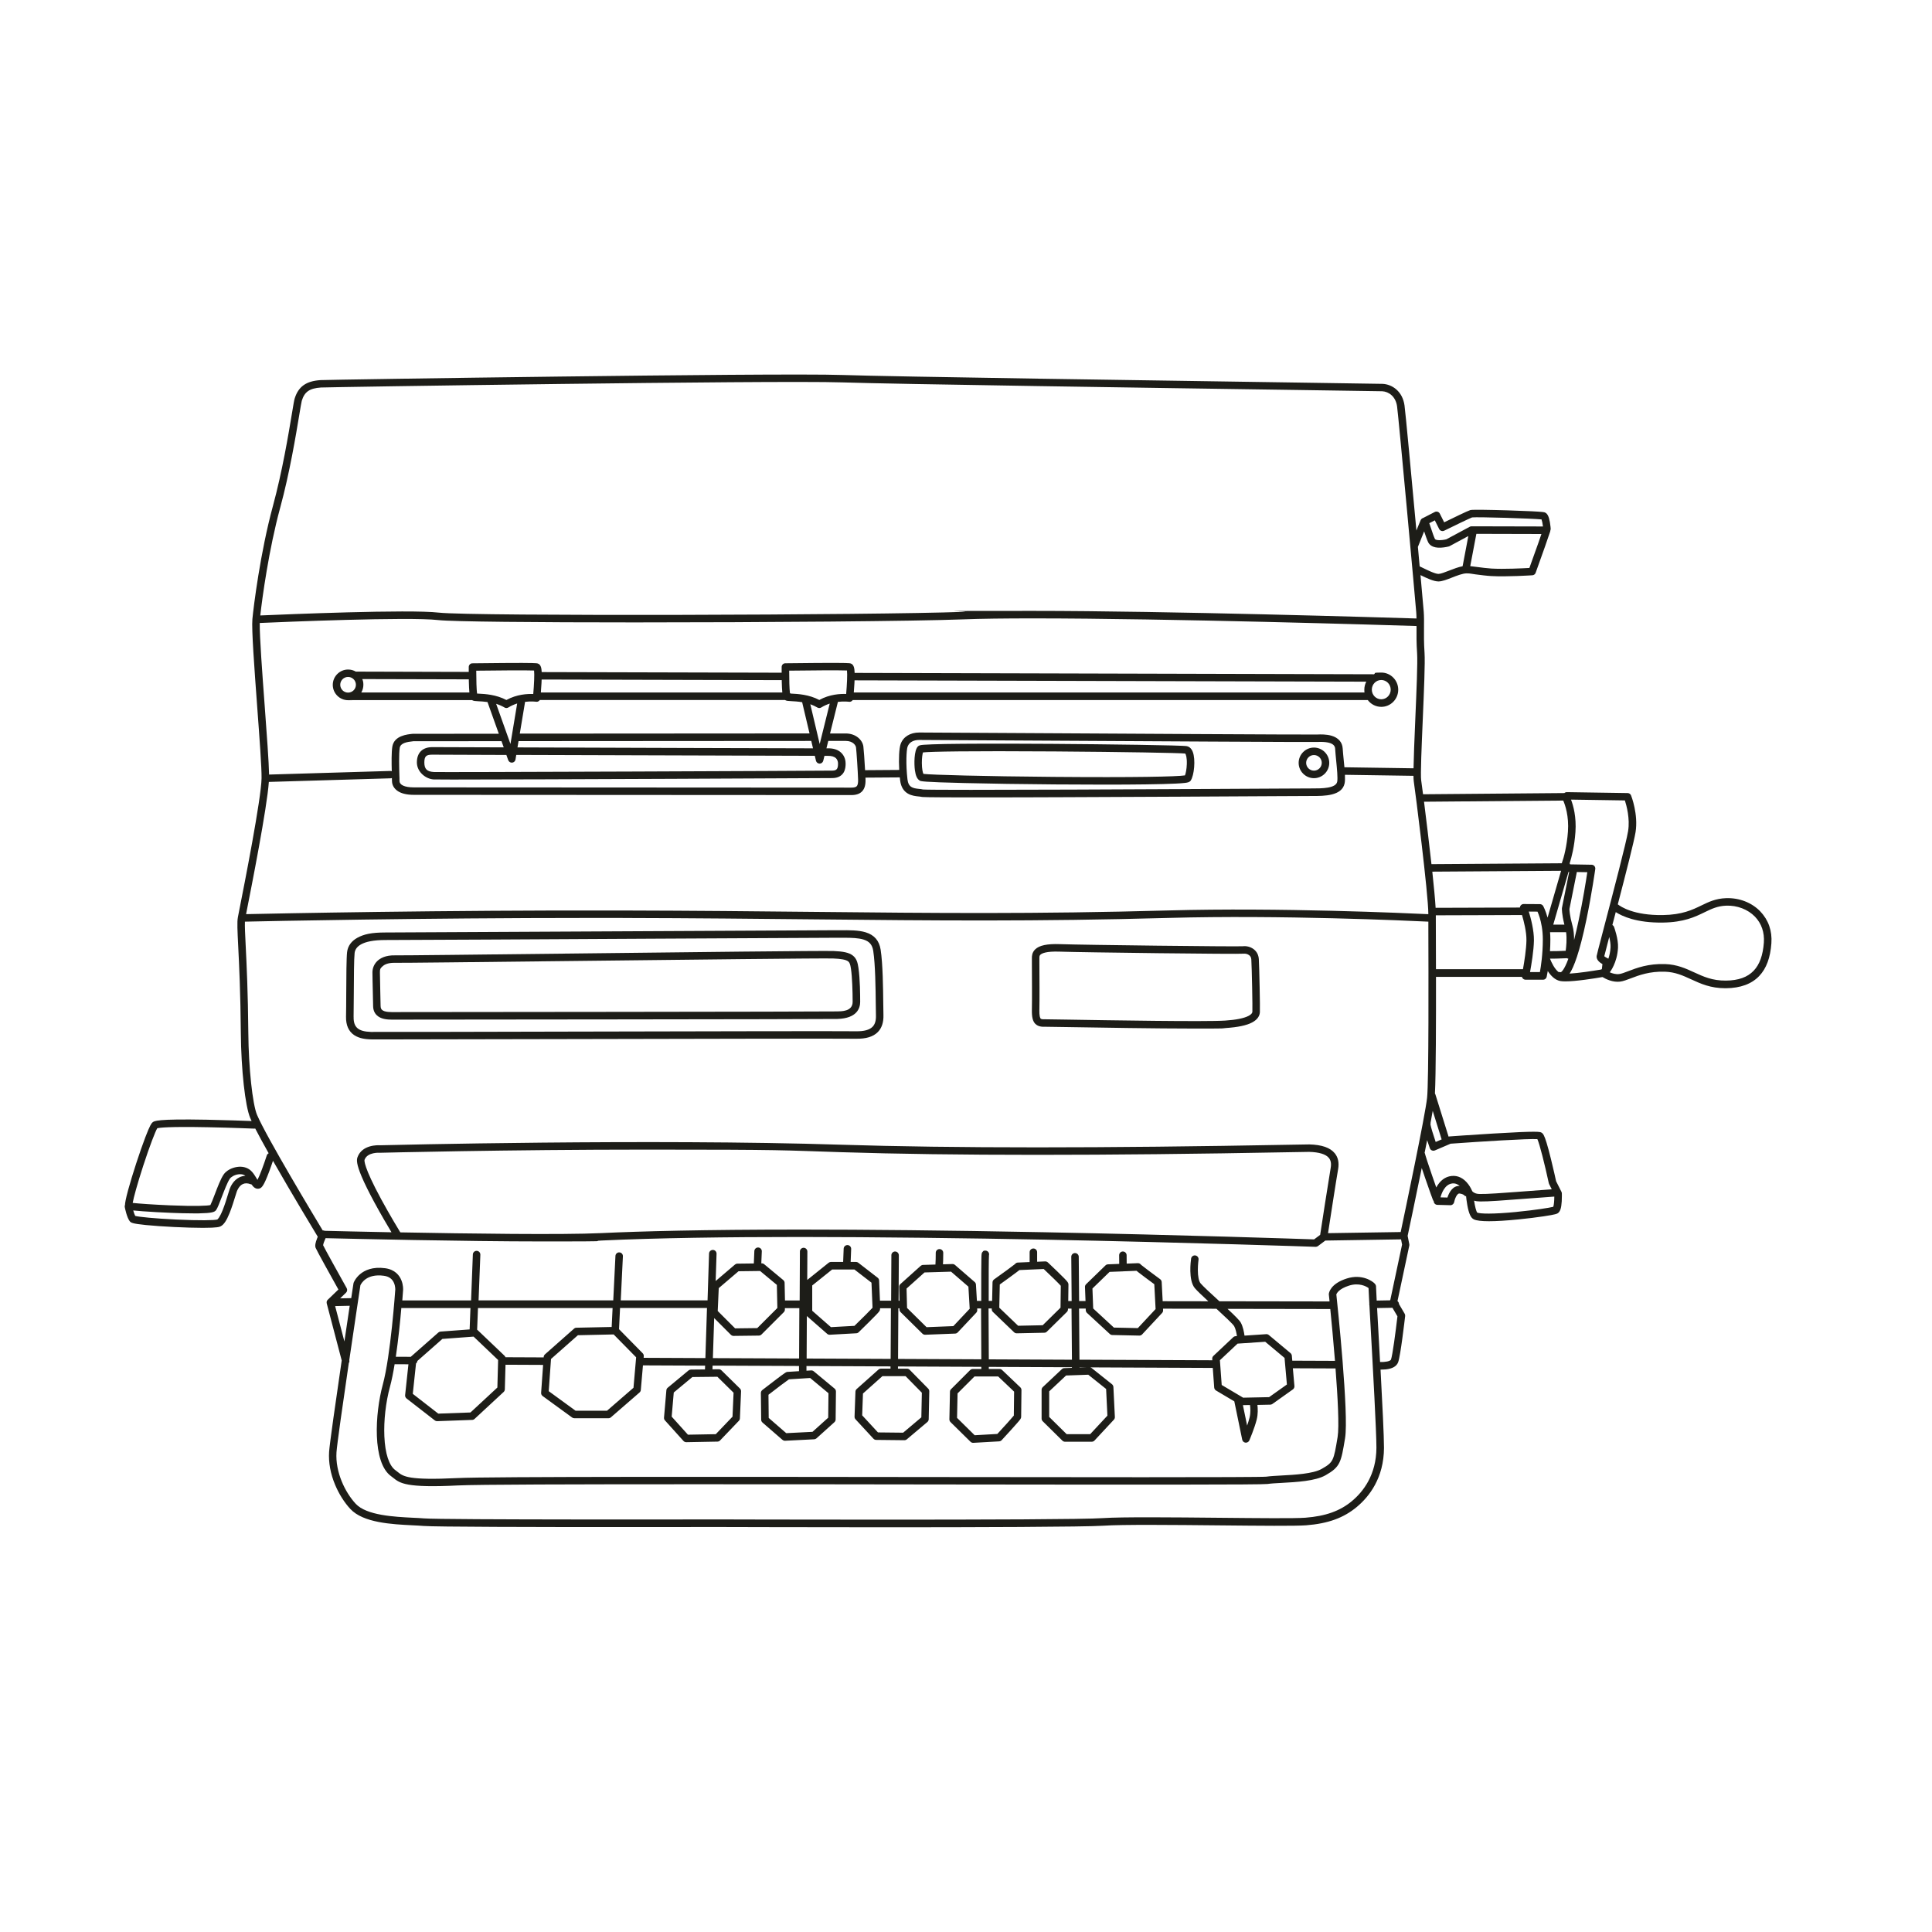 <?xml version="1.0" encoding="UTF-8"?>
<svg xmlns="http://www.w3.org/2000/svg" version="1.1" viewBox="0 0 5669.3 5669.3">
  <defs>
    <style>
      .cls-1 {
        fill: #1d1d18;
      }
    </style>
  </defs>
  <!-- Generator: Adobe Illustrator 28.7.3, SVG Export Plug-In . SVG Version: 1.2.0 Build 164)  -->
  <g>
    <g id="Rechenmaschine">
      <g>
        <path class="cls-1" d="M3038.5,3004.7c8,7.9,18.9,8.6,28.4,8.2,2.5,0,28.7.4,61.8.9,95.3,1.6,264.4,4.4,374.3,4.4s77.1-.4,93.8-1.5c35.7-2.4,61.1-7.7,77.5-16.4,17.8-9.4,22.2-21.4,22.7-29.9.8-13.1-1.6-132.8-3.1-156.1-.8-11.7-5.7-21.5-14.3-28.4-10.2-8.2-23.6-10.5-32.6-9.2-19.6,1.4-469.4-3.8-537-6.2-37.2-1.3-60.1,3.5-72.3,15.3-9.7,9.3-9.7,20.6-9.7,25.4s0,8,0,16.2c.2,32.2.6,107.5,0,135.1-.5,22.2,2.5,34.5,10.4,42.3ZM3050,2962.9c.6-27.9.3-100.7,0-135.7,0-8.2,0-13.9,0-16.1,0-4.6.4-7.1,2.9-9.5,4.2-4,17-10.5,56.3-9.1,61.8,2.2,527.8,8,540.8,6,3.5-.5,10.7.5,15.8,4.6,3.8,3,5.8,7.2,6.1,12.7,1.6,24.6,3.8,142.5,3.1,153.3-.3,4.1-4,8.1-11,11.8-13.5,7.1-36.6,11.8-68.7,13.9-58.5,3.9-344.3-.9-466.3-2.9-40-.7-56.5-.9-61.5-.9s-1.2,0-1.5,0c-6.6.3-10.6-.4-12.2-1.9-1.6-1.6-4.3-7.1-3.9-26.1Z"/>
        <path class="cls-1" d="M5165.6,2674.6c-25.3-26.2-62-40.4-100.8-39-30.4,1.1-50.8,11-72.4,21.5-26.4,12.8-56.3,27.3-113.4,28.1-84.6,1.2-122.7-24.3-131.7-31.5,23-88.2,47.8-185,52.1-211.7,8.4-52.5-12.3-105.7-13.2-107.9-1.6-4.1-5.6-6.9-10.1-6.9l-178.3-2.7c-2.8,0-5.4,1-7.4,2.7l-414.6,3.5c-2.7-20.9-4.7-35.7-5.5-41.2-2.3-15,1.4-102,4.7-178.7,3.5-82,7.1-166.9,5.2-194.8-2-30-1.8-53.6-1.6-74.5.2-17.2.3-32.1-.8-46.8-.6-7.4-4.3-48.9-9.5-107.1,20.2,9.9,39.2,18.6,52.8,18.6.3,0,.5,0,.8,0,10.3-.3,23.3-5.3,38.4-11.2,15-5.9,32-12.5,43.2-12.5s14.9,1.5,25.9,2.9c15.6,2,33.2,4.3,46.3,5,45.9,2.6,117.8-2.1,120.9-2.3,4.4-.3,8.2-3.1,9.6-7.3l28.2-79s0,0,0-.1l14.5-42.2c.4-1.1.6-2.3.6-3.5.6-1.5,1-3.3.8-5,0-.4-.7-9.3-2.3-18.7-3-16.9-7.1-25.1-14.2-28.3-2.3-1-4.5-2-39.1-3.7-18.8-.9-44-1.9-70.9-2.7-26.5-.8-51.7-1.4-71-1.6-34.3-.4-36.9.4-38.9,1-7.4,2.2-52.2,24-76.1,35.7l-12.8-25.5c-1.3-2.6-3.6-4.6-6.4-5.5-2.8-.9-5.8-.7-8.4.7l-34,17.5c-3.1.9-5.7,3-7.3,6.1-1.2,2.5-6.7,16-12.6,30.7-14.7-160.2-31.9-345.6-34.9-367-5.8-41.7-36.4-61.9-64.2-63.3-3.1-.2-79.6-1.3-238.4-3.6-391.1-5.7-1204.9-17.5-1346.2-22.4-100.8-3.5-507.4.6-830.7,4.6-345.8,4.3-691.4,9.7-701.4,10.4-42.3,2.8-65,19-75.9,54.2-1.5,4.9-3.6,17.2-8.1,44.4-9.8,59.2-28.1,169.3-55.6,270.6-37.1,136-57,296.6-60.3,332.1-2.7,29.5,5.8,144.6,14,255.9,6.9,93.1,13.4,181,12.9,211.2-1.1,61-50,309-66.1,390.5-1.4,7.1-2.6,13-3.4,17.5,0,0,0,0,0,0,0,0,0,0,0,.1-2.6,13.4-1.3,39,1,85.3,2.7,53.9,6.7,135.4,7.7,254.7.9,106.9,12.7,213.8,27.5,248.6,1.2,2.7,2.5,5.8,4.1,9.1-21-.8-76.4-2.8-132.3-3.9-147-2.7-153.8,3.6-158.8,8.2-2.3,2.1-6.6,6.1-20.8,43.4-7.9,20.7-17.4,47.8-26.7,76.4-9.4,28.7-17.7,56.4-23.6,77.8-7.6,28-9.2,39.1-9.3,44.2-.9,2-1.1,4.2-.7,6.4,1,5,6.2,30.7,14.6,41.5,3.4,4.3,7.5,7.2,47.6,11.2,22.3,2.2,51.8,4.3,82.9,5.8,30.9,1.5,60.5,2.4,83.4,2.4s1.1,0,1.6,0c42.4,0,48.1-2.9,51.2-4.5,9.3-4.6,17.4-16.7,26.4-39.1,6.6-16.5,12.3-35,16.5-48.6,1.8-6.1,3.4-11.3,4.5-14.2,1.4-3.9,6.8-17,17.8-22.1,6.5-3,14.1-2.9,23,.5.8.3,1.6.5,2.5.6,1.3,1.9,2.7,3.7,4.1,5.3,7.8,8.8,15.5,7.9,19.5,6.6,6.2-2.1,12.2-7,28-49.2,4.6-12.3,8.7-24.2,11.3-32,56.5,99.2,126.5,214.7,131,222.1.2.3.3.5.5.7-.5,1.2-1,2.5-1.6,3.8-5.7,14.3-7,22.6-4.7,28.8,2.7,7.2,47.5,87.7,66.8,122.3l-31.3,30.1s0,0-.1.1c-.3.3-.6.6-.9,1,0,0,0,0,0,0-.3.3-.5.7-.7,1.1,0,0-.1.2-.2.3-.2.3-.3.6-.5,1,0,0,0,.2-.1.2-.2.4-.3.8-.4,1.3,0,0,0,0,0,0-.1.4-.2.8-.3,1.2,0,.1,0,.2,0,.4,0,.3,0,.6,0,1,0,.1,0,.3,0,.4,0,0,0,.1,0,.2,0,.8.1,1.7.3,2.5,0,0,0,0,0,.1l43.9,167.3c-17.4,118.6-35.4,244.3-37,268.1-2,31.1,4.1,64.6,17.8,97.1,11.2,26.7,27,51.7,44.5,70.5,37.9,40.8,121.8,45,183,48,11.8.6,22.8,1.1,31.8,1.9,32.4,2.8,339.2,3.3,578.5,3.3s273.8-.2,286.5-.2c19.7,0,247.9.8,494.8.8s581.4-.9,635.3-4.6c54.9-3.8,206.4-2.3,340.1-1,119.8,1.2,223.3,2.2,254.6-.2,64.3-5,110.2-21.6,149-54,36.1-30.1,79.2-84.6,79.6-173.3.1-32.3-4.8-130.8-10.1-229.6.9,0,1.9,0,3,0,3.7,0,8-.2,12.4-.6,19.7-2.1,31.9-9.2,36.3-21.2,7-19.3,19.1-123.5,20.5-135.3.3-2.4-.2-4.8-1.4-6.8l-16.7-28.5c0-3.5-1.8-6.6-4.4-8.6l34.6-162.8c.3-1.5.3-3,0-4.4l-4.8-24.3c3.5-16.5,22.7-107.1,41.4-199,2.7,8.1,6.1,18,10.2,30,5.3,15.5,10.9,31.3,15.2,43.4,7.1,19.9,8,22.1,9.8,23.9,0,5.9,4.8,10.7,10.7,10.8l38,1c0,0,.2,0,.3,0,5.2,0,9.8-3.7,10.8-8.9,1.7-8.7,8-25.4,15.1-25.4s.3,0,.4,0c13.3,1.3,17.2,8.2,17.4,8.5-.1-.2-.2-.3-.2-.3l2.3-1c.5,5.3,1.7,15.9,3.7,26.9,4.5,25.1,10.3,37.6,19.3,41.8,7.6,3.6,22.4,5.4,44.3,5.4s51.1-1.8,87.3-5.4c25.2-2.5,52.1-5.8,73.9-9.1,35.2-5.3,38.5-7.5,40.6-8.9,7.1-4.7,10.5-14.9,11.7-35.1.7-11.9.3-22.9.3-23.3,0-1.6-.5-3.1-1.2-4.6l-15.7-31.1c-1.4-6.6-7.8-35.8-15.1-65.1-4.8-19.6-9.1-35.6-12.7-47.3-6.7-21.9-10.2-27.3-14.9-30-4.4-2.6-9-5.4-141.9,2.6-64.1,3.8-127.8,8.5-128.4,8.5-.8,0-1.7.2-2.5.5l-38.6-123.7c-.3-1-.8-2-1.4-2.8,2.9-57,3.3-212.7,3.1-342.3h252.1c.4,1.6,1.1,3.1,2.2,4.3,2.1,2.6,5.2,4,8.5,4.1h51.3c0,.1,0,.1,0,.1,5.2,0,9.6-3.6,10.7-8.6.2-.7,1.5-6.8,3.2-17,8.7,13.5,21,26.5,37,29.4,3.9.7,9,1,14.9,1,31.4,0,85.4-8.7,108.7-12.7,9.3,5.7,29.9,16.1,51.7,13.4,9.3-1.2,19.5-5.1,31.4-9.6,23.3-8.9,55.1-21,100.1-19.5,30.5,1,53,11.4,76.8,22.3,28,12.9,56.9,26.2,100.5,26.2.6,0,1.2,0,1.8,0,42.4-.4,75.3-12.4,97.6-35.9,21-22.1,32.7-53.6,35.7-96.1,2.6-36.2-8.6-68.3-32.2-92.8ZM4726,2780.1c-.7,13.2-3.4,24.4-6.4,33.1-.4-.2-.7-.4-1.1-.6-4.1-1.8-8.8-4.7-10.9-6.6,1.7-7.3,7.4-29.1,14.6-56.5,2.4,10.1,4.3,21.5,3.8,30.6ZM4777.6,2438.5c-5.3,33.2-44.3,181.7-70.1,280-17.5,66.5-21.9,83.8-22.3,86.9-1.2,10.9,8.7,19,17,23.7l-1.7,14.8c-1,.3-1.9.7-2.7,1.2-24.3,4.1-64.7,10.3-92,11.9,12.7-19.3,29.2-61.6,49.5-158.8,15.5-74.7,25.8-147.3,25.9-148.1.4-3.1-.5-6.3-2.5-8.7-2-2.4-5-3.8-8.2-3.9l-63.2-1.1c-.3-1-.8-2-1.3-2.9,5.6-17.4,14-49.3,17-91.8,3.1-44.5-6.2-77.7-13-95.3l158.1,2.4c4.9,15.2,15.3,53.2,9.5,89.5ZM4471,2652.8h0c-3.6,0-6.9,1.7-9,4.7-1.2,1.7-1.8,3.6-2,5.6l-247.3.8c-1.4-24.5-5.1-62.9-9.7-106.1l377.9-2.5-39.7,137.4c-5.7-21.1-12.4-33.1-12.8-34-1.9-3.4-5.6-5.6-9.5-5.6l-47.8-.3ZM4614.1,2715.7c-8.1-29.3-8.7-45.1-8.7-48.4l21.7-108.4,30.7.5c-3.7,24.7-12.9,82.7-25.3,140.9-4.5,21.5-9.1,40.9-13.5,58.2.1-13.9-1-29.1-4.8-42.8ZM4604.6,2558.5l-21.1,105.4c-.1.5-.2,1.1-.2,1.7,0,.7-.6,16.2,7.3,47.7h-32.7c0,0,44.8-154.8,44.8-154.8h1.8ZM4548.5,2735.4h47.1c2.7,20.2.5,42.1-1.2,54.6-16.8.8-35.6,1.3-46.1,1.1.7-10.8,1.1-22.3,1.1-34.4,0-7.5-.3-14.6-.9-21.3ZM4587.2,2349.2c5.5,12.6,17.1,45.3,13.8,91.2-3,42-12,76-18.1,92.8l-382.4,2.6c-7-63.6-15.6-133.7-21.8-183.2l408.5-3.4ZM4513.7,1594.5l-25.8,72.1c-19.6,1.1-74.7,3.9-111,1.8-12.3-.7-30.3-3-44.7-4.9-7.4-1-13.3-1.7-17.9-2.2l18-94.8,190.9.5-9.5,27.6ZM4210.4,1527l12.7,25.3c2.7,5.4,9.3,7.6,14.7,5,30.1-14.8,74.6-36.3,82-39,16.3-1.8,177.7,3.1,203.7,5.9,1.5,3.9,3.2,12.1,4.2,20.7l-209.6-.5c-1.8,0-3.6.4-5.2,1.3l-68.5,36.8c-13.7,3.5-31.4,3.8-33.8-1.1-3.4-7.1-7.5-19.4-11.1-30.3-1.9-5.8-3.8-11.4-5.4-15.8l16.3-8.4ZM4161,1604.2c5.2-13.1,12.3-30.8,18-45,3.7,11.2,7.9,23.6,11.7,31.7,3.8,8,13.5,17.4,37.5,16.2,12-.6,22.7-3.5,23.2-3.6.8-.2,1.6-.5,2.3-.9l55-29.6-16.8,88.6c-12.5,2.3-26.2,7.6-39.6,12.8-12.1,4.7-24.6,9.6-31,9.7-9.8.2-33.8-11.6-45.3-17.3-4.4-2.2-7.6-3.7-10.1-4.8-1.6-18.1-3.4-37.3-5.2-57.3,0-.2.2-.4.3-.6ZM822.1,1490.2c27.9-102.3,46.2-213.2,56.1-272.8,3.4-20.3,6.3-37.8,7.4-41.5,8.1-26.4,22.9-36.5,56.3-38.8,9.9-.6,338.3-5.9,701.3-10.4,322.7-4,728.3-8,828.6-4.6,141.5,4.9,925.5,16.3,1346.7,22.4,135.6,2,233.5,3.4,237.6,3.6,18.8,1,39.5,15.1,43.5,44.4,4.7,33.8,53.7,571.3,56.2,603.8.5,6,.7,12.2.8,18.6-83.9-2.6-730.2-22.3-1125.1-22.3s-154.2.9-207.3,2.9c-243.8,9.5-1441.3,13.2-1536.5,2.2-87-10.1-449.6,5.1-523.9,8.3,5.7-51.3,25-193.5,58.3-315.8ZM762.1,1828.1c66-2.9,437.8-18.5,523.1-8.6,41.4,4.8,289.6,6.9,577.8,6.9,377.6,0,823.6-3.5,962.1-8.9,53-2.1,124.3-2.9,206.6-2.9,395.4,0,1044.1,19.8,1125,22.4,0,1.4,0,2.9,0,4.3-.2,21.2-.4,45.3,1.7,76.1,1.8,26.7-1.8,110.9-5.3,192.4-2.7,64.1-4.7,113-5.2,144.7l-202.8-3c-.6-6.9-1.3-14.2-2.1-21.5-1.2-12.3-2.4-24-3-33.8-1.1-18.2-12.8-31.5-32.9-37.3-14.7-4.3-31.3-4-42.6-3.5-15,.7-624.9-2.8-952.6-4.7-120.5-.7-207.6-1.2-214.5-1.2-26.6,0-47.1,12.7-54.6,33.9-4.4,12.4-5.9,43.2-4.1,75.9l-100.2.7c-1.5-27.3-3.8-60.7-5-69.6-2.5-18.5-21.5-38.1-51.8-38.1s-19,0-46,0l23.1-92.7c18.5-2.3,32.1-.3,32.3-.3,3,.5,6-.3,8.4-2.1,1.1-.8,2-1.8,2.7-3h1511.4c9.1,12.2,23.5,20,39.7,20,27.4,0,49.7-22.6,49.7-50.3s-22.3-50.3-49.7-50.3-15,1.8-21.6,5l-1523.9-4c0-.9,0-1.7-.1-2.5-.4-8.4-1.1-22.4-12-25.4-2.7-.7-7.2-2-100.5-1.3-45.4.3-90.2.9-90.7.9-6,0-10.8,4.9-10.8,10.9,0,.1,0,7,0,16.8l-704.2-1.8s0,0,0,0c-.4-8.4-1.1-22.4-12-25.4-2.7-.7-7.2-2-100.5-1.3-45.4.3-90.2.9-90.7.9-6,0-10.8,4.9-10.8,10.9,0,.1,0,5.9,0,14.4l-331.4-.9c-6.7-3.9-14.4-6.1-22.6-6.1-24.8,0-45,20.2-45,45s20.2,45,45,45,3.6-.1,5.4-.3h358.5c.2.2.5.3.7.5,3.9,2.2,8.5,2.4,17.9,2.9,6.9.3,16.1.8,26.5,2.3,0,.2.1.4.2.6l33,92.4-251.5.2c-.3,0-.7,0-1,0-16.4,1.6-54.7,5.2-60,37.8-2.6,16.2-2.3,47.4-1.6,71.8-1.2-.4-2.5-.6-3.9-.6l-356.1,10.6c-.8-38.1-6.7-117.8-12.9-201.7-7.1-95.9-15.1-203.3-14.5-242.7ZM2663.5,2190.6c4.4-12.2,16.7-19.3,33.9-19.3s93.9.5,214.3,1.2c454,2.6,939.5,5.4,953.8,4.7,51-2.4,52.1,14.6,52.4,20.2.6,10.2,1.8,22.1,3,34.6,2.3,23,5.1,51.6,3,61.9-4,19.7-45.3,19.7-72.7,19.7h-3.1c-5.7,0-44.3.2-102.8.5-249.1,1.4-1004.5,5.5-1036.9,2.6-3.4-.9-7.1-1.3-11.4-1.7-18.9-1.9-31.4-4.9-34.1-28.1-5.2-44.5-3.2-86.1.4-96.3ZM1399.9,2035.2c-1.6-11.5-2.4-40.1-2.4-67.1,60.4-.8,146.7-1.5,169.7-.5,1.4,11.6,0,41.2-2.4,68.9-16.6-.7-48.3.7-78.8,17.6-30.6-16.1-63-17.7-80.8-18.6-1.7,0-3.5-.2-5.2-.3ZM1044.4,2009.4c0,12.7-10.3,23-23,23s-23-10.3-23-23,10.3-23,23-23,23,10.3,23,23ZM1063.1,1992.7l312.6.8c0,2.2,0,4.4.1,6.6.3,12.7.8,23.1,1.5,30.7,0,.4,0,.8.1,1.2h-317.2c3.9-6.7,6.1-14.4,6.1-22.6s-1.2-11.6-3.3-16.8ZM2294,1995.9c0,1.4,0,2.8,0,4.2.3,12.7.8,23.1,1.5,30.7,0,.4,0,.8.1,1.2h-708.5c.7-7.9,1.4-17.8,1.9-27.8.2-3.6.3-7,.4-10.2l704.5,1.8ZM2315.7,1968c60.4-.8,146.7-1.5,169.7-.5,1.4,11.6,0,41.2-2.4,68.9-16.6-.7-48.3.7-78.8,17.6-30.6-16.1-63-17.7-80.8-18.6-1.1,0-2.2-.1-3.4-.2-.6-.6-1.3-1.1-2-1.6-1.5-12.3-2.3-39.7-2.2-65.7ZM1491.4,2230.6c1.6,4.4,5.7,7.3,10.4,7.3s.7,0,1,0c5-.4,9.1-4.2,9.9-9.2l2.2-13.5c288,1,741.1,2.5,876.1,2.7l3.4,14.4c1.2,4.9,5.6,8.4,10.6,8.5h0c5,0,9.5-3.4,10.7-8.3l3.6-14.5c5.3,0,8.7,0,10.1,0,10.8-.2,18.7,2.2,23.7,7,5.3,5.2,6,12.1,6,15.8,0,15.4-3.8,20.2-16.3,20.5-11.6.3-296.3,1.6-585.7,2.7-351.1,1.3-574.7,1.9-583.6,1.4-20.6-1.1-28.3-8.7-28.3-28.1s6.8-22.8,23.4-22.8c12.4,0,97.9.4,217.3.8l5.5,15.5ZM1521.6,2174.7h77.4c271.2-.2,614.1-.4,781.6-.5l5.1,21.7c-140.1-.2-583-1.7-867.2-2.7l3.1-18.5ZM2405.3,2183.1l-27.5-116.5c7,2.4,14,5.6,20.8,9.6,1.7,1,3.7,1.5,5.6,1.5s4-.6,5.8-1.7c8.2-5.1,16.6-8.7,24.8-11.4l-29.4,118.4ZM1572.9,2059.2c3,.5,6-.3,8.4-2.1,1.1-.8,2-1.8,2.7-3h719.6c.2.2.5.3.7.5,3.9,2.2,8.5,2.4,17.9,2.9,8,.4,19.3,1,31.8,3.1,0,.7.1,1.3.3,2l21.2,89.6c-169.3.1-508,.3-776.4.5h-73.8s15.5-93.2,15.5-93.2c18.4-2.3,31.9-.3,32.1-.3ZM1480.4,2076.2c1.7,1,3.7,1.5,5.6,1.5s4-.6,5.8-1.7c8.5-5.3,17.3-9,25.8-11.7l-19.7,118.8-42-117.8c8.2,2.6,16.6,6.1,24.6,10.8ZM1478.1,2193.1c-122-.4-206.4-.7-209.4-.7h0c-28.8,0-45.4,16.3-45.4,44.8s26.7,48.8,49.2,50c3.4.2,23.2.3,55.5.3,232.3,0,1108-4.1,1115.6-4.3,18.3-.4,27.3-8.9,31.7-15.9,5.5-8.9,6.1-19.4,6.1-26.6s-1.6-20.7-12.6-31.5c-9.3-9.1-22.6-13.6-39.5-13.3-.8,0-2.2,0-4.2,0l5.4-21.7c30.2,0,48.5,0,51.4,0,20.8,0,29.2,12.8,30,19,1.4,10.7,5.3,69.1,6.1,94.6.3,9.8-1.1,16.3-4.1,19.4-2.6,2.7-7.8,4-15.8,4s-164.8,0-367.5-.2c-374.8-.2-888.1-.5-916-.5s-42.3-7.3-42.3-19.1-.1-7.8-.3-14.7c-.7-22.6-1.9-64.7,1-82.3,2.2-13.7,20.4-17.4,39.8-19.3l258.8-.2,6.6,18.4ZM4009.2,2000.3c-3.6,7-5.7,15-5.7,23.4s.2,5.6.7,8.3h-1498.8c.7-7.9,1.4-17.8,1.9-27.8.1-2.7.3-5.3.3-7.8l1501.6,3.9ZM4025.5,2023.7c0-15.6,12.4-28.3,27.7-28.3s27.7,12.7,27.7,28.3-12.4,28.3-27.7,28.3-27.7-12.7-27.7-28.3ZM789,2294.5l357.2-10.6c1.4,0,2.6-.3,3.8-.8,0,3.6.2,6.5.2,8.2,0,6.5,1.9,18.7,14.8,28.5,11.1,8.4,27.7,12.6,49.5,12.6s541.1.3,915.9.5c202.7.1,362.8.2,367.5.2,14.3,0,24.6-3.5,31.6-10.7,7.5-7.7,10.8-19,10.3-35.3,0-1.6-.1-3.3-.2-5.2l100.8-.7c.3,2.8.6,5.6.9,8.4,5,42.6,37.9,45.9,53.8,47.5,3.2.3,6.5.6,8,1.1,2.3.7,5.5,1.7,149.9,1.7s148.6-.2,272.2-.6c223.6-.8,481.8-2.2,620.5-3,58.4-.3,97-.5,102.7-.5h3c34.6,0,86.8,0,94.3-37.4,1.2-6,1.3-14.6.9-24.8l201.1,3c.1,7.5.4,13,.9,16.3,4.5,29.4,42.7,330.2,42.7,388.7s0,.7,0,1c-63.3-3-437.7-19.9-760.8-11-392.5,10.9-691.1,7.8-1036.9,4.3-173.7-1.8-353.3-3.6-568.7-4.1-524.8-1.3-1015.5,8.8-1102.8,10.7.3-1.3.5-2.6.8-4.1,15.4-78,60.7-307.5,66-383.9ZM703.3,3454.4c-18.2,8.5-26.6,27-29.3,34.6-1.2,3.4-2.8,8.6-4.8,15.2-4,13.2-9.5,31.2-15.8,46.8-9.1,22.5-14.6,26.8-15.7,27.5-7.6,2.5-52.5,3.4-121.6.1-62.8-3-108.2-7.6-119.3-10.6-1.9-3.4-4-9.4-5.8-16,6.4.7,15.4,1.5,28.2,2.4,24.7,1.8,54.8,3.5,82.7,4.6,18.9.8,44.4,1.6,67.6,1.6s10.3,0,15.2-.1c37.3-.7,45.5-3.7,49.7-10,4.2-6.2,8.9-18.5,16.4-38,7.4-19.2,16.5-43.2,23.6-53.6,3.5-5.1,13-11.2,24.6-12.9,4.9-.7,14.1-1.1,21,4.3-5.9.3-11.5,1.7-16.8,4.1ZM782.8,3390.6c-8.7,27-20.3,58.3-27.2,71.6-1.3-2-2.7-4.3-3.8-6.1-4.7-7.7-10-16.4-17.3-22.4-10-8.2-23.7-11.6-38.6-9.4-16.6,2.4-32.2,11.1-39.7,22.3-8.5,12.5-17.8,36.7-25.9,58.1-4.8,12.5-9.8,25.5-12.9,31.5-8.4,2-40.7,4-118.3.8-50.1-2.1-92.7-5.2-109.7-7.1,2.7-15.6,13.2-54.4,30.8-108.7,19.3-59.3,35.7-101.4,41.3-110.4,6.2-1.7,33.2-5.3,149.4-3,68.4,1.3,134.4,4.1,135.1,4.1,1,0,2,0,3-.3,10.4,20.3,24.1,45.4,39.4,72.6-2.6,1.3-4.7,3.5-5.6,6.5ZM754.4,3271.9c-13.4-31.4-24.9-139.2-25.7-240.2-1-119.8-5-201.6-7.7-255.6-1.7-34.4-2.9-57.9-2.3-71.6,70.5-1.6,515.7-10.9,1012.4-10.9s62.5,0,93.9.1c215.3.5,394.9,2.4,568.5,4.1,346,3.5,644.7,6.6,1037.7-4.3,324.3-9,700.6,8.1,760.2,11,0,7,0,15.2,0,24.4.4,121.1,1.4,442.8-3.7,492.3-5.5,52.4-66.2,340.5-77.5,394.1l-213.2,3.3c5.9-38.3,23.3-151.4,29.6-187.8,3.3-19,0-34.7-10-46.8-13.4-16.3-37.7-24.8-74.3-25.8-2.8,0-17.8.2-54.4.9-550.6,10.3-994.4,10.3-1318.8,0-560.6-17.9-1329.3,1-1353.6,1.6-6.5-.4-53.1-2.1-66.5,35.2-2.7,7.4-3.3,19.9,12.1,56.4,8.5,20.2,21.2,45.9,37.7,76.4,19.2,35.4,39.2,69.4,50,87.3-94.3-1.8-168.7-3.6-196-4.3,0,0,0,0,0,0-1.9-.9-3.9-1.3-5.8-1.1-24.7-41-165.1-274.2-192.6-338.8ZM1174.8,3616.5c-4.6-7.6-31-51-56.2-97.4-52.3-96.4-49.4-114.1-48.9-115.7,8.4-23.3,44.3-20.8,44.6-20.7.4,0,.8,0,1.2,0,5.3-.1,371.7-9.3,784-9.3s390.2,2,568.9,7.6c324.8,10.4,768.9,10.4,1319.9,0,29.6-.6,51-1,53.3-.9,29.5.8,48.9,6.8,57.9,17.8,5.7,7,7.5,16.5,5.3,29.1-6.8,39.9-27,170.8-30.9,196.6l-17.8,13.3c-40-1.4-382.3-13-793.3-21-289.1-5.6-523.3-7.8-712.7-7.8-287.6,0-471.7,5-586.8,10.4-112.5,5.3-387.5,1.6-588.6-2.2ZM983.4,3832.6l42.8-.9c-4.3,29-9.8,65.4-15.6,104.7l-27.2-103.9ZM3967.3,4404.7c-35.1,29.2-77.2,44.3-136.6,48.9-30.3,2.4-138.3,1.3-252.7.2-134.1-1.3-286-2.8-341.8,1-53,3.7-358.6,4.5-638.5,4.5s-485.3-.7-490.2-.7c-8.1,0-811.3,1.4-863.2-3-9.4-.8-20.7-1.4-32.6-1.9-54.2-2.7-136.1-6.7-167.9-41-30.8-33.1-60.2-92.7-56.4-151.2,1.5-22.6,18.9-144.7,36.1-261.5,1.6-2.5,2.3-5.7,1.5-8.8v-.4c15.6-106.6,30.7-206.5,32.6-219.4,2.6-5.6,18.5-34.7,68.7-27.8,14.9,2,24.7,9,29.9,21.2,4.2,9.9,3.7,19.6,3.7,19.7-.3,3.9-13.3,192.6-36.7,278.9-23,84.5-31.1,228.3,24.4,268.3,2.1,1.5,4.1,3.1,6.1,4.7,20.1,16.1,37.6,30.1,189.9,22.5,55.9-2.8,342.4-3.5,699.4-3.5s481.8.3,724.4.6c579.7.7,935.8,1,951.9-1.4,10-1.5,24.8-2.3,41.9-3.2,43.9-2.4,98.5-5.4,128.3-22.3,43.6-24.7,45.7-37.6,57.5-108.9,11.5-69.2-22.3-391.3-25.6-421.8,1.2-3.4,7.6-16.5,37.3-25.9,29.3-9.3,50.5,2.1,57.2,7.2.1,5.1.6,13.8,1.4,29.3.3,5,.6,10.5.9,16.4-.1.7-.2,1.5-.2,2.3,0,1.1.2,2.1.5,3.1.9,17,2.1,37.2,3.3,59.4,6.9,124,17.3,311.5,17.2,357.9-.3,80.2-39.1,129.3-71.6,156.4ZM1177.7,3838.2c.5,0,.9.1,1.4.1h201.4l-2.4,62.8-85.2,6.3c-2.4.2-4.7,1.1-6.5,2.7l-81.1,71.4-43.8-.2c7.4-50.3,12.9-104.5,16.2-143.1ZM2230.6,3729.7l49,40.7,1.5,67.8-59,59-65,.8-51-51,3-67.1,58-49.5,63.5-.8ZM2144.8,3916.9c2.1,2.1,4.9,3.2,7.8,3.2s0,0,.1,0l74.1-.9c2.9,0,5.6-1.2,7.7-3.2l65.5-65.5c2.1-2.1,3.3-5,3.2-8v-3.9c0,0,42.4,0,42.4,0l-.7,147.8-253-1.1,3.8-117.5,49.1,49.1ZM2507.4,3725.4l49.9,38.5c1.2,26.8,2.7,62.2,3.1,73.6-7,7.8-30.7,31.3-53.1,53.1l-69,3.8-54.9-48.1v-74.2l58.4-46.8h65.6ZM2427.2,3914c2,1.8,4.6,2.7,7.2,2.7s.4,0,.6,0l77.6-4.3c2.6-.1,5.2-1.2,7.1-3.1.1-.1,15.1-14.6,29.8-29.3,8.7-8.6,15.6-15.6,20.6-20.8,10-10.4,12.4-13,12.4-18.2s0-.9,0-2h31.8c0,0-.8,148.6-.8,148.6l-246.5-1.1.6-124.7,59.6,52.2ZM2639.7,3843.1c0,2.8,1.2,5.5,3.3,7.5l63.8,62.9c2.1,2,4.8,3.2,7.7,3.2s.3,0,.4,0l87.9-3.4c2.9-.1,5.6-1.4,7.6-3.5l54.3-57.7c2.1-2.2,3.1-5.2,3-8.2l-.3-4.4h11.5c0,4.5,0,9.2,0,13.9.2,51.2.5,102.6.7,135.4l-244.3-1.1.8-148.6h3.4s.1,4,.1,4ZM2790.7,3731.5l51,44.1,3.8,64.8-48,51-78.6,3.1-57.2-56.4-1.5-56.9,52.7-47.3,77.9-2.3ZM2913.7,3849.9l62,59.5c2.1,2,4.8,3.1,7.6,3.1s.2,0,.2,0l81-1.7c2.8,0,5.5-1.2,7.5-3.2l58.6-57.7c2.1-2,3.2-4.8,3.3-7.7,0-.2,0-1,0-2.2h10.4s1.2,150,1.2,150l-243.9-1.1c-.3-47.7-.6-100.9-.8-149.3h9.4s0,2.1,0,2.1c0,3.1,1.2,6.1,3.4,8.2ZM3062.8,3723.9c21.2,20,43.6,41.8,50,49.1-.1,10.7-.5,43.3-.8,64.3l-52.3,51.5-72.1,1.5-55.3-53,1.5-68.1c5.9-4.2,16.9-12.1,27.7-20,9.4-6.8,16.8-12.3,22.1-16.3,3.3-2.5,5.7-4.4,7.5-5.8,0,0,.2-.1.3-.2l71.3-3.1ZM3186.1,3844.9c.1,2.9,1.4,5.7,3.5,7.7l67.2,62c2,1.8,4.5,2.9,7.2,2.9l79.3,1.7c0,0,.2,0,.2,0,3,0,6-1.3,8-3.5l58.6-62.9c2-2.2,3.1-5.1,2.9-8.1l-.2-4.5,156.7.2c22.1,20.3,48.7,45.1,52.1,51.2,4.3,7.7,6.8,20.1,8.1,29l-4,.3c-2.5.2-4.9,1.2-6.8,3l-58.3,54.9c-2.4,2.3-3.7,5.5-3.4,8.8l.3,4-389.9-1.7-1.2-150.1h19.5s.2,5,.2,5ZM3295.8,3730.6c11-.4,22-.9,30.2-1.2,3.6-.1,6.6-.3,9-.4,1.6,1.3,3.7,3,6.4,5.1,4.9,3.8,11.8,9,20.4,15.5,9.9,7.4,19.9,14.8,25.4,18.8l3.8,72.9-52.1,55.9-70.2-1.5-60.8-56.1-2.2-58.6,50.3-48.8c7.4-.3,23.6-.9,39.8-1.5ZM3339.6,3728.8c2-.2,3.7-.7,5-1.4-1.5.8-3.2,1.3-5,1.4ZM1389.7,3922.2l72,68.6v.7c-.1.7-.2,1.4-.2,2.1,0,.5,0,1,.1,1.5l-2.1,76.5-78.9,73.2-94.5,3.4-74.8-58.1,9.5-89.1c2.2-1.8,3.7-4.4,4-7.4l73.3-64.6,91.5-6.8ZM1800.7,3915.8l66,67.1-7.8,89.4-77.6,67.3h-92.4l-78.7-57.3,6.7-94.5,78.9-69.7,104.9-2.3ZM1144.4,4069.2c5-18.6,9.6-41.4,13.6-66l40.5.2-9.7,90.4c-.4,3.8,1.2,7.5,4.2,9.9l82.8,64.3c1.9,1.5,4.3,2.3,6.7,2.3s.3,0,.4,0l102.6-3.7c2.6,0,5.1-1.1,7.1-2.9l85.3-79.1c2.2-2,3.4-4.8,3.5-7.8l2-72.1,110.3.5-5.8,81.7c-.3,3.8,1.4,7.4,4.5,9.7l86.5,63c1.9,1.4,4.1,2.1,6.5,2.1h100.1c2.6,0,5.2-1,7.2-2.7l84-72.9c2.2-1.9,3.5-4.5,3.7-7.3l6.3-72.2,182.4.8-.4,11.1-41.3.4c-2.5,0-5,.9-6.9,2.5l-61.2,50.8c-2.3,1.9-3.7,4.6-3.9,7.5l-6.9,80.1c-.3,3,.7,6,2.8,8.3l54.3,60.3c2.1,2.3,5.1,3.6,8.2,3.6s.1,0,.2,0l91.3-1.7c2.9,0,5.7-1.3,7.7-3.4l55.2-57.7c1.8-1.9,2.9-4.5,3-7.1l3.4-79.3c.1-3.1-1.1-6.1-3.3-8.3l-54.3-53.4c-2.1-2.1-4.9-3.2-7.8-3.2l-18.5.2.3-10.8,253.6,1.1v15.2c0,0-33.1,2.1-33.1,2.1-4.2,0-5.9.7-41.3,27.7-16.5,12.6-33,25.4-33.2,25.5-2.7,2.1-4.3,5.4-4.3,8.8l.9,78.4c0,3.1,1.4,6.1,3.8,8.2l58.6,50.8c2,1.7,4.6,2.7,7.2,2.7s.4,0,.6,0l85.3-4.3c2.5-.1,4.9-1.1,6.8-2.8l52.6-47.4c2.3-2.1,3.6-5,3.6-8.1l.9-81.9c0-3.3-1.4-6.5-4-8.6l-61.2-50.8c-2.2-1.8-4.9-2.7-7.7-2.5l-13.6.8v-13.7c0,0,246.6,1.1,246.6,1.1v6.6h-28.1c-2.7,0-5.3,1-7.3,2.8l-63.8,56.9c-2.2,2-3.6,4.8-3.7,7.8l-2.6,73.3c-.1,2.9.9,5.7,2.9,7.9l52.6,56.9c2.1,2.2,4.9,3.5,8,3.5l82.7.9s0,0,.1,0c2.6,0,5.1-.9,7.1-2.6l60.3-50.8c2.4-2,3.8-5,3.9-8.2l1.7-81.9c0-3-1.1-5.8-3.2-7.9l-54.3-55.2c-2.1-2.1-4.9-3.3-7.8-3.3h-26.6v-6.5s244.6,1.1,244.6,1.1c0,2.4,0,4.5,0,6.3h-25c-2.9,0-5.7,1.2-7.8,3.2l-56,56c-2,2-3.2,4.7-3.2,7.5l-1.7,81c0,3,1.1,5.9,3.3,8.1l58.6,57.7c2.1,2,4.8,3.2,7.7,3.2s.4,0,.6,0l75.8-4.3c2.8-.2,5.5-1.4,7.4-3.5.1-.1,13.8-14.9,27.2-29.7,7.9-8.8,14.3-15.8,18.8-21.1,9-10.4,11.2-13,11.2-17.9s.6-57.2.9-78.3c0-3.1-1.2-6-3.4-8.1l-53.4-50.8c-2-1.9-4.8-3-7.6-3h-31.4c0-2.1,0-4.1,0-6.2l243.9,1.1v1.8s-22.4.8-22.4.8c-2.7,0-5.2,1.2-7.1,3l-56,52.6c-2.2,2.1-3.5,5-3.5,8v84.5c0,2.9,1.2,5.8,3.3,7.8l57.7,56.9c2.1,2,4.8,3.2,7.7,3.2h78.4c3.1,0,6-1.3,8.1-3.5l56.9-61.2c2-2.2,3.1-5.1,2.9-8l-4.3-87.9c-.2-3.2-1.7-6.1-4.1-8.1l-59.5-47.4c-1.3-1.1-2.9-1.8-4.5-2.1l359.7,1.6,4.2,57.6c.3,3.6,2.3,6.8,5.4,8.7l53.6,31.8,23.2,112.5c1,4.7,4.9,8.2,9.7,8.7.4,0,.7,0,1.1,0,4.4,0,8.4-2.6,10.1-6.7.6-1.4,15.2-35.7,21.6-61,4.1-16.3,3.3-32.5,2.1-43l37.8-.8c2.2,0,4.3-.8,6.1-2l60.1-42.7c3.2-2.3,4.9-6,4.6-9.9l-4.6-52.2,125.2.5c6.6,85.7,11.1,171.1,6.1,201.4-11.6,69.6-12.2,73.8-46.7,93.4-25.3,14.4-79.2,17.3-118.6,19.4-17.6,1-32.9,1.8-43.8,3.4-10.4,1.2-154.3,1.6-362.2,1.6s-373.9-.2-586.6-.5c-624.8-.7-1332.9-1.6-1424.9,3-144,7.1-159.1-4.9-175-17.7-2.2-1.7-4.4-3.5-7-5.4-18.7-13.5-30.2-48.8-32.4-99.3-2-45.9,4.1-100.2,16.4-145.3ZM3193.4,4034l52.4,41.8,3.8,78.3-50.5,54.3h-69.1l-51.2-50.5v-75.1l49.5-46.5,65.1-2.3ZM3167.8,4012.9v-.9s22.7,0,22.7,0l-22.7.8ZM2105.1,4040l47.5,46.8-3.1,70.3-49.1,51.4-81.7,1.5-47.7-53,6.1-70.8,54.6-45.4,73.4-.8ZM2315.2,4047.5l62.1-3.9,53.8,44.7-.8,71.8-46.1,41.5-77,3.9-51.5-44.7-.7-68c25.6-19.8,52.8-40.5,60.2-45.4ZM2657.3,4038.2l47.8,48.6-1.5,72.3-53.4,45-73.9-.8-46.3-50.1,2.3-64,57.1-51h67.9ZM2929,4039.1l46.8,44.5c-.2,14.6-.7,57.7-.8,70.3-6,7.5-27.7,31.5-48.4,53.9l-66.5,3.8-51.7-51,1.5-71.8,49.7-49.7h69.5ZM3631.3,3942.8l81.4-5.5,56.7,47.4,6.9,78-52.2,37.1-76.2,1.6-62.9-37.3-5.3-72.6,51.7-48.6ZM3666.7,4160c-1.8,7.2-4.4,15.3-7.1,23.2l-12.4-59.9,20.8-.4c1.2,8.3,2.3,22.9-1.3,37.2ZM3917.5,3993.3l-125.4-.5-1.3-14.7c-.3-2.9-1.7-5.6-3.9-7.5l-63.6-53.1c-2.2-1.8-5-2.7-7.8-2.5l-63.6,4.3c-1.3-9.9-4.4-26.5-10.9-38.2-3.8-6.8-17.2-20.2-38.9-40.4l301.5.5c3.7,36.8,9.1,93.5,13.8,152.2ZM2069.9,3985.2l-181.2-.8.4-4.6c.3-3.2-.9-6.4-3.1-8.7l-69.5-70.7,3-62.2h255.1l-4.7,147ZM1794.8,3893.9l-103.4,2.2c-2.6,0-5.1,1-7,2.8l-85.3,75.4c-2.2,1.9-3.5,4.6-3.7,7.5v1.4c0,0-112.1-.5-112.1-.5-.6-1.6-1.5-3.1-2.8-4.4l-79.1-75.4c-.4-.4-.8-.7-1.3-1l2.5-63.6h395l-2.7,55.7ZM4016.1,3773.3c-.1.7-.2,1.7-.2,3.1,0-1,0-2,.2-3.1ZM4081.8,3989.4c-1.9,5.2-17.7,7.9-32.1,7.3-2.1-37.8-4.1-74.9-5.9-107.6-1-18-2-35.3-2.8-50.7l45-.8,14.7,25.1c-5.3,45.5-14.4,114.2-18.9,126.7ZM4078.4,3815.7l-38.6.7c-1.1-21.3-1.9-36.1-1.9-39.6.3-2.6-.3-6-3.4-9.7-5.9-6.9-37.2-29.8-82.3-15.5-48.6,15.4-52.5,42.1-52.8,45.1,0,.7,0,1.5,0,2.2,0,.5.8,7.8,2.1,20.1l-323.2-.5c-1.1-1-2.2-2.1-3.4-3.1-22.1-20.2-44.9-41.2-51.9-49.6-5.1-6.1-8-20.4-8-39.3,0-15.9,2-29.8,2-30,.9-6-3.3-11.6-9.3-12.5-6-.9-11.6,3.3-12.5,9.3-.9,6.4-8.6,63.1,10.9,86.6,6.4,7.6,21.7,22.1,39.6,38.6l-133.9-.2-2.9-56.3c-.2-3.3-1.8-6.3-4.5-8.3-23.7-17.4-49.9-37-56-42.2-2-2.9-5.3-4.8-9.1-4.8s-.7,0-1,0c-2.4.1-15.5.6-32.1,1.3l-.2-24.7c0-6-5-10.9-11-10.9h0c-6.1,0-11,5-10.9,11.1l.2,25.3c-11.4.4-23.1.9-33.1,1.3-2.7.1-5.3,1.2-7.2,3.1l-56.9,55.2c-2.2,2.2-3.5,5.2-3.3,8.3l1.6,41.1h-18.8s-1.1-129.9-1.1-129.9c0-6-5-10.9-11-10.9h0c-6.1,0-11,5-10.9,11.1l1.1,129.7h-10c.2-20.3.6-46.2.6-48.4,0-5.1-2.4-8.1-12-18-4.8-4.9-11.5-11.5-19.8-19.6-14.1-13.7-28.4-27.1-28.6-27.3-2.2-2-5-3.1-8-3l-23.5,1v-27.9c0-6.1-4.9-11-11-11s-11,4.9-11,11v28.8l-34.6,1.5c-3.4.1-6.4,1.8-8.3,4.4-5.9,5-35,26.2-61.4,45-2.8,2-4.5,5.2-4.6,8.7l-1.2,54.3h-10c-.2-69.2,0-124.7.8-133.7.2-.9.4-1.9.4-2.8,0-6.1-4.9-11-11-11s-5.8,1.2-7.8,3.3c-3.6,3.6-3.6,6.2-3.9,23-.2,9.1-.3,22.3-.4,39.3,0,21.3,0,48.7,0,81.9h-12.7s-2.8-47.7-2.8-47.7c-.2-3-1.5-5.7-3.8-7.7l-57.7-50c-2.1-1.8-4.8-2.8-7.5-2.7l-27.8.8c.2-3.1.3-6.8.5-11.1.3-11.2.3-22.2.3-22.6,0-6.1-4.9-11-11-11s-11,4.9-11,11c0,12.1-.3,26.2-.9,34.4l-36.3,1.1c-2.6,0-5.1,1.1-7,2.8l-59.5,53.4c-2.4,2.2-3.7,5.2-3.6,8.5l1,40.4h-2.7s.7-133.4.7-133.4c0-6.1-4.9-11-10.9-11.1h0c-6,0-11,4.9-11,10.9l-.7,133.4h-32.8c-.8-20.3-2-47.7-2.5-59.2-.1-3.2-1.7-6.2-4.3-8.2l-56.9-44c-1.9-1.5-4.3-2.3-6.7-2.3h-15.6l1.5-38c.2-6.1-4.5-11.2-10.6-11.4-6.1-.2-11.2,4.5-11.4,10.6l-1.5,38.8h-35.6c-2.5,0-4.9.9-6.9,2.4l-62.9,50.5.4-83.3c0-6.1-4.9-11-10.9-11.1h0c-6,0-11,4.9-11,10.9l-.7,143.7h-43.1c0,0-1.1-51.7-1.1-51.7,0-3.2-1.5-6.2-4-8.2l-56-46.5c-2-1.7-4.5-2.6-7.2-2.5h-1.2s1.5-35.1,1.5-35.1c.3-6.1-4.5-11.2-10.5-11.4-6.1-.3-11.2,4.5-11.4,10.5l-1.5,36.3-48.3.6c-2.6,0-5.1,1-7,2.6l-56.7,48.3,2.6-79.9c.2-6.1-4.6-11.2-10.6-11.3-.1,0-.2,0-.4,0-5.9,0-10.8,4.7-11,10.6l-4.4,137.4h-254.7l6.3-129.3c.3-6.1-4.4-11.2-10.4-11.5-6.1-.3-11.2,4.4-11.5,10.4l-6.4,130.4h-395.2l5.2-133.9c.2-6.1-4.5-11.2-10.6-11.4-6.1-.2-11.2,4.5-11.4,10.6l-5.2,134.8h-201.8c1.4-17.3,2.2-28.5,2.3-30.3h0c.1-1.5.8-14.5-5-28.7-5.6-14-18.5-31.4-47.6-35.4-37.3-5.1-60.3,6.4-73.1,17-14,11.6-19,24.4-19.5,25.8-.3.7-.4,1.4-.5,2.1-.5,3.2-2.9,18.9-6.5,42.9l-32.5.6,17.2-16.6c3.6-3.5,4.4-8.9,2-13.3-24.6-44-64.2-115.3-69.2-126,.3-3.4,3.2-11.9,7.2-20.7,70.4,1.7,405.9,9.6,636.9,9.6s132.8-.8,173.3-2.7c161.3-7.6,367.6-10.4,582.5-10.4s501.6,3.6,715.5,7.8c435.2,8.5,793.3,21,796.9,21.1.1,0,.3,0,.4,0,2.4,0,4.7-.8,6.6-2.2l21.6-16.2,222.2-3.5,3,15.3-34.7,163.2ZM2892,3692c2.3-.2,4.4-1.1,6.1-2.6-1.6,1.3-3.6,2.3-6.1,2.6ZM4247.4,3514.1l-20.4-.5c2.8-10.8,12.2-38.5,34.8-40.9,8.6-.9,15.8,2.4,21.7,7.4-19.6-1.4-31,17.8-36.1,34ZM4450.3,3556.3c-71.3,6.9-106.4,5.5-115.5,2-3-3.8-6.7-18.1-9.2-35,4.8,1.4,10.2,2.2,16.5,2.2h3.4c1.1,0,2.1,0,3.1,0,20.8,0,33.6-.6,212.4-14.2,0,13.1-1.3,25.3-3.1,30-10.6,2.8-54.1,9.7-107.6,14.9ZM4256.5,3356.1c88.4-6.4,229.2-15.2,254.8-13.4,6.7,14.5,21.8,74.9,33.5,129.1.2.9.5,1.8.9,2.6l7.8,15.5c-180.8,13.7-185.9,13.7-208,13.7h-3.5c-11.9,0-18.3-4.4-21.5-7.7-2.2-5-6.1-13-11.9-20.8-13.5-17.9-30.5-26.4-49.3-24.3-18.6,2-34,13.7-44.7,33.7-3.4-9.7-7.5-21.2-11.8-33.8-12.9-37.4-19.5-58.1-20.6-62.5-.1-1.9-.8-3.7-1.8-5.2,2.5-12.7,5-25.1,7.4-37.2,4.2,12.9,8,23.5,8,23.6,1,2.9,3.2,5.2,6,6.4,2.8,1.2,6,1.2,8.8,0l45.8-19.6ZM4230.3,3343.5l-17.4,7.5c-7.4-21.7-14.4-44.4-15.4-51.8.5-1.5.6-3.1.4-4.8,2.4-12.8,4.5-24.5,6.3-34.7l26.2,83.9ZM4213.4,2728.8c0-19.1-.1-33.7-.1-42.9l252.9-.8c5.6,18.9,13.4,49.6,13,74.4-.4,25.8-6.3,63-10.2,84.5h-255.3c0-44.3-.2-84.5-.3-115.2ZM4489.8,2852.4c3.9-21.1,10.9-63,11.4-92.6.4-29.6-9-65.2-15.1-84.9l25.6.2c1.7,3.9,4.1,9.9,6.5,17.6,4.1,13.7,9.1,35.9,9.1,64,0,43-5.6,79.7-8.6,95.8h-28.9ZM4548.4,2813.1c1.4,0,2.9,0,4.6,0,4.2,0,9.1,0,14.7-.2,14.9-.4,29.9-1.1,30.1-1.1,0,0,.1,0,.2,0,1,.6,2.1,1,3.3,1.3.3,0,.7.1,1,.2-12.7,34.6-21,39.2-22.3,39.7-2.1-.8-4.3-.9-6.4-.5-11.6-8.7-21-28.2-25.3-39.4ZM5175.9,2765.9c-2.7,37.2-12.4,64.2-29.8,82.5-18.3,19.3-45,28.8-81.8,29.1-39.6.3-65.5-11.6-92.9-24.2-24.7-11.4-50.3-23.1-85.2-24.3-49.4-1.7-83.7,11.4-108.7,21-10.5,4-19.6,7.5-26.2,8.3-9.9,1.2-20-1.8-27.6-5.1,1.1-1.4,21.7-27.7,24.2-71.8,1.5-25.8-11.1-59.9-11.6-61.4-.9-2.5-2.7-4.5-4.9-5.8,3.2-12,6.5-24.7,9.9-37.7,18.8,12.2,61.1,31.8,138,30.7,62-.9,94.3-16.5,122.7-30.3,20.3-9.9,37.9-18.4,63.6-19.3,32-1.2,63.5,10.9,84.2,32.3,19.2,19.9,28.2,46.2,26.1,76Z"/>
        <path class="cls-1" d="M3855.7,2283.5c24.8,0,44.9-20.2,44.9-44.9s-20.2-44.9-44.9-44.9-44.9,20.2-44.9,44.9,20.2,44.9,44.9,44.9ZM3855.7,2215.6c12.6,0,22.9,10.3,22.9,22.9s-10.3,22.9-22.9,22.9-22.9-10.3-22.9-22.9,10.3-22.9,22.9-22.9Z"/>
        <path class="cls-1" d="M2698.4,2290.4c3.6,2.2,7.3,4.4,131.7,7.4,73.4,1.8,170.3,3.3,265.8,4,50.8.4,99.4.6,143.6.6s87.2-.2,121.5-.7c38-.5,67.9-1.3,88.8-2.3,11.3-.5,20.1-1.2,26.2-1.9,8.4-.9,14.6-2,18-7,10.1-14.7,14.9-61.7,6-84.4-4.5-11.5-11.7-15.3-17-16.5-12.6-2.8-238-5.7-395.8-6.8-73.5-.5-178.9-.9-263.1-.2-37.7.3-67.3.8-87.9,1.6-11.1.4-19.8.8-25.8,1.3-9.2.8-13.8,1.5-17.2,5.2-11.1,12-11,51.2-8.5,69.5,2.2,16.1,6.6,25.7,13.7,30ZM2708.5,2207.9c21.9-2.5,133-4.6,386-2.9,203,1.4,367.7,4.4,383.4,6.2,2,2.1,5.4,11.8,4.7,31.3-.5,14.5-3.1,27-5.4,32.8-22.9,3.7-147.4,6.4-385.1,4.4-205.8-1.7-359.3-5.9-382.4-8.8-1.8-3.6-4.5-13.9-4.6-31.7-.1-15.4,1.7-26.5,3.3-31.4Z"/>
        <path class="cls-1" d="M1039.8,3037.7c15.2,10.1,34.5,11.8,47.6,12.3,3.1,0,19.7.1,47.2.1,90.3,0,297.7-.5,529.4-1,376-.8,802.1-1.8,847.9-1,29.6.5,50.5-5.9,64.1-19.7,11.5-11.7,17-28.4,16.4-49.8-.2-7.5-.3-18.8-.5-31.9-.5-47.1-1.3-118.3-7.7-159.8-4.1-26.5-18.4-43.2-44-51.1-20.9-6.4-47.4-6.3-75.5-6.1-4.6,0-9.2,0-13.9,0-17.7,0-249,1.2-516.9,2.6-357.1,1.9-761.9,4-803.1,4s-63.1,5.2-81.9,15.4c-17.8,9.7-28.3,24.3-30.4,42.2-2,17.8-2.3,71.5-2.5,123.4-.1,25.7-.2,50-.6,66.1-.5,25,7.6,43.2,24.2,54.3ZM1037.6,2983.9c.3-16.2.5-40.6.6-66.4.2-48.9.5-104.4,2.4-121,2-17.4,19.3-38.1,90.4-38.1s446-2.1,803.2-4c267.8-1.4,499.1-2.6,516.8-2.6s9.4,0,14,0c4.4,0,8.7,0,12.9,0,21.4,0,41.2.7,55.9,5.2,17.4,5.4,25.9,15.3,28.7,33.4,6.1,39.9,6.9,110.2,7.4,156.7.1,13.2.3,24.6.5,32.3.5,15.4-2.8,26.4-10,33.7-9,9.1-25.1,13.5-48,13.1-46-.8-472.2.2-848.3,1-289.6.7-563.1,1.3-575.8.9-37.1-1.2-51.2-13.6-50.6-44.1Z"/>
        <path class="cls-1" d="M1094.9,2952c.1,11.2,3.7,20.4,10.7,27.1,11.9,11.5,30.1,13,46.6,13s6,0,8.9-.1c2.5,0,4.8,0,7,0,12.2,0,1252.9-1,1289.1-2,58.2-1.6,66.9-32.1,66.9-50.1s-.2-66.9-5.1-100c-2.1-14.1-5-27.5-17.2-36.5-10.6-7.9-26.8-11.6-55.9-12.7-30.7-1.2-428.5,3.4-779.5,7.5-262.7,3-489.6,5.6-507,5.2-28.3-.7-44.1,8.8-52.4,16.8-9.1,8.9-14.1,20.7-14.1,33.3s.6,34.1,1.1,57c.4,16.9.8,32.9.9,41.5ZM1122.3,2835.9c7.1-7,18.9-10.6,34.1-10.6s1.6,0,2.4,0c17.8.4,244.9-2.2,507.8-5.2,350.8-4,748.3-8.6,778.4-7.5,23.3.9,37.1,3.5,43.6,8.3,4.5,3.4,6.5,8.5,8.5,22.1,3.6,24.4,4.9,67.4,4.9,96.7s-34.3,27.8-45.5,28.2c-36,1-1276.3,2-1288.5,2s-4.8,0-7.4,0c-13.6.2-32.3.6-39.8-6.7-1.7-1.6-3.9-4.6-4-11.6-.1-8.8-.5-24.8-.9-41.8-.5-22.8-1.1-46.3-1.1-56.5s1-11.2,7.5-17.6Z"/>
      </g>
    </g>
  </g>
</svg>